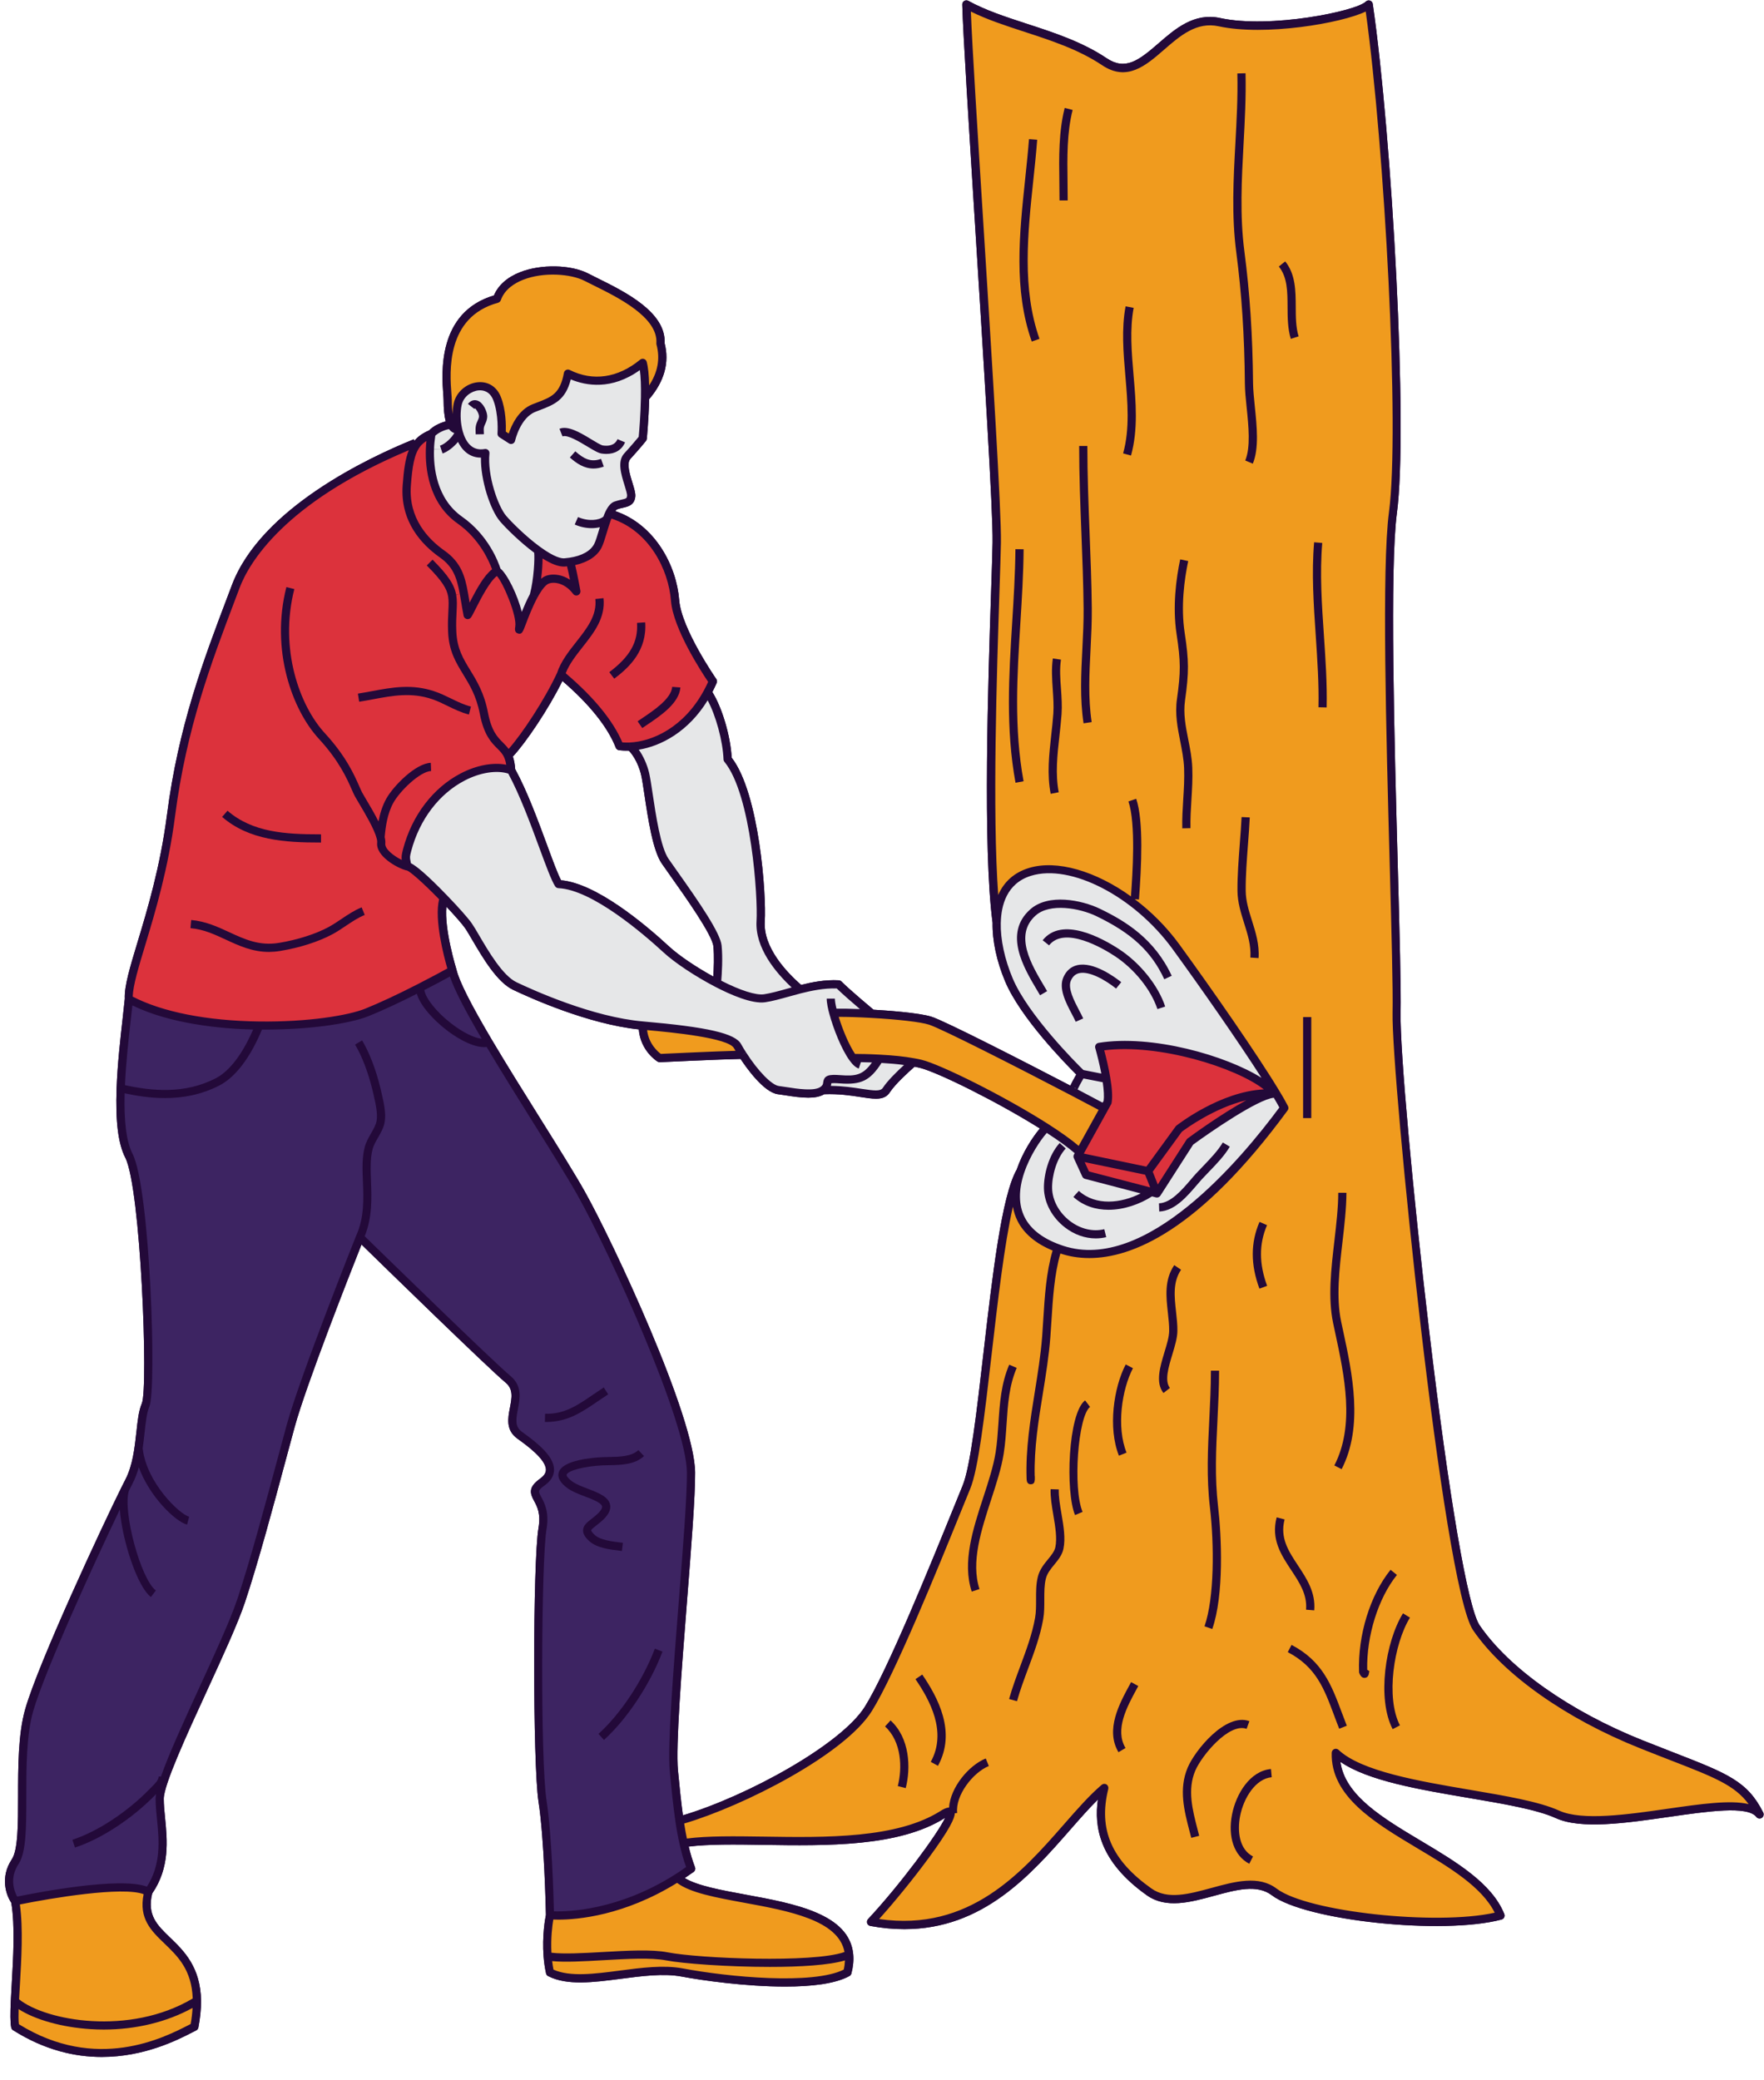 <?xml version="1.0" encoding="UTF-8" standalone="no"?><svg xmlns="http://www.w3.org/2000/svg" xmlns:xlink="http://www.w3.org/1999/xlink" fill="#000000" height="505.7" preserveAspectRatio="xMidYMid meet" version="1" viewBox="-1.2 -0.1 429.0 505.7" width="429" zoomAndPan="magnify"><g id="change1_2"><path d="M427.61,440.58c-3.8-7.6-8.69-9.51-21.77-14.59c-2.27-0.88-4.78-1.86-7.59-2.98 c-17.65-7.05-32.45-17.49-39.6-27.94c-2.86-4.18-7.45-30.92-12.27-71.51c-4.02-33.81-7.14-68.52-6.96-77.37 c0.12-5.95-0.25-19.66-0.68-35.53c-0.84-30.71-1.98-72.76-0.22-86.01c2.74-20.56-1.16-91.34-5.87-123.8 c-0.05-0.37-0.31-0.68-0.67-0.8c-0.36-0.12-0.75-0.02-1.02,0.24c-2.34,2.34-23.32,6.63-35.4,4c-6.35-1.38-10.96,2.62-15.01,6.14 c-4.87,4.23-8.08,6.67-12.64,3.61c-5.95-3.98-12.8-6.21-19.43-8.37c-5.14-1.68-10-3.26-14.18-5.56c-0.31-0.17-0.69-0.16-1,0.02 c-0.3,0.19-0.49,0.52-0.48,0.88c0.18,6.88,1.62,29.78,3.14,54.02c2.04,32.43,4.36,69.18,4.23,76.77c-0.04,2.52-0.18,6.56-0.35,11.68 c-0.72,21.84-2.06,62.47,0.35,80.77c-0.08,4.33,1,9.39,3.06,14.27c3.72,8.83,14.66,20,17.3,22.62c-0.72,1.25-1.17,2.1-1.44,2.71 c-10.83-5.64-30.45-15.7-33.76-16.75c-3.08-0.98-10.96-1.52-14.11-1.71c-0.13-0.11-5.63-4.69-7.8-6.86 c-0.17-0.17-0.4-0.28-0.65-0.29c-3.34-0.18-6.59,0.47-9.16,1.12c-3.65-3.2-9.24-9.17-8.84-15.44c0.41-6.42-1.33-31.15-8.05-39.81 c-0.28-5.26-2.33-12.17-4.7-15.96c0.37-0.71,0.72-1.45,1.05-2.21c0.14-0.32,0.1-0.68-0.1-0.96c-0.08-0.12-8.48-12.23-9.01-19.19 c-0.64-8.24-5.78-18.29-15.55-21.63c0.24-0.32,0.4-0.41,0.46-0.43c0.52-0.19,1-0.3,1.47-0.4c1.22-0.28,2.73-0.62,2.94-2.69 c0.08-0.84-0.26-1.95-0.7-3.36c-0.62-2-1.47-4.75-0.5-5.8c2.06-2.25,3.77-4.33,3.78-4.36c0.12-0.15,0.2-0.34,0.22-0.53 c0-0.05,0.47-4.81,0.57-9.64c3.7-4.32,4.97-8.9,3.76-13.62c0.38-7.54-9.66-12.5-16.32-15.8c-0.81-0.4-1.56-0.77-2.23-1.12 c-4.26-2.2-11.58-2.34-16.66-0.31c-3.1,1.23-5.26,3.17-6.3,5.63c-13.82,4.11-12.69,19.07-12.32,24.02c0.04,0.59,0.08,1.06,0.08,1.36 c0,2.2,0.18,3.95,0.52,5.25c-1.48,0.35-3.1,1.21-4.04,2.18c-1.57,0.68-2.71,1.49-3.57,2.52l-0.15-0.36 c-10.95,4.43-37.17,16.74-44.24,35.45l-1.06,2.8c-5.88,15.5-11.95,31.53-14.73,53.06c-1.64,12.7-4.83,23.25-7.16,30.95 c-1.87,6.2-3.23,10.7-3.1,13.75c-0.14,1.43-0.33,3.05-0.52,4.79c-0.56,4.97-1.26,11.17-1.47,16.96c-0.3,8.01,0.38,13.53,2.1,16.88 c3.79,7.38,5.64,56.01,4.04,59.75c-0.76,1.77-1.03,4.2-1.33,7.01c-0.42,3.8-0.89,8.12-2.72,11.61c-0.24,0.46-0.56,1.08-0.94,1.86 c-4.52,9.09-20.14,42.55-23.37,53.85c-1.74,6.08-1.74,14.13-1.74,21.23c0,6.69,0,13.01-1.53,15.31c-2.88,4.33-1.41,8.67-0.12,10.56 c0.93,5.53,0.47,13.54,0.09,20c-0.08,1.37-0.16,2.67-0.21,3.87c-0.13,2.95-0.16,5.17,0.1,6.45c0.05,0.27,0.21,0.5,0.44,0.65 c7.7,4.87,15.08,6.51,21.58,6.51c10.39,0,18.54-4.18,22.15-6.04l0.82-0.42c0.28-0.14,0.47-0.4,0.53-0.7 c0.43-2.28,0.65-4.46,0.64-6.49c-0.1-8.22-4.2-12.17-7.5-15.35c-3.17-3.05-5.67-5.46-4.38-10.73c4.33-6.29,3.67-12.98,3.14-18.35 c-0.17-1.68-0.32-3.26-0.32-4.69c0-3.4,5.58-15.56,10.51-26.28c3.9-8.49,7.58-16.51,9.26-21.56c3.17-9.51,6.91-23.41,9.91-34.58 c0.77-2.85,1.49-5.54,2.15-7.95c2.83-10.34,13.68-37.88,16.26-44.38c5.61,5.48,30.75,29.99,35.03,33.56 c1.93,1.61,1.53,3.69,1.07,6.09c-0.5,2.57-1.06,5.49,1.82,7.55c2.07,1.49,6.93,4.96,6.93,7.56c0,0.77-0.46,1.47-1.4,2.15 c-2.96,2.11-2.48,3.58-1.48,5.42c0.74,1.37,1.67,3.08,1.08,6.55c-1.41,8.27-1.41,57.43,0,66.59c1.4,9.09,1.77,26.05,1.8,27.52 c-0.16,0.76-0.97,5.07-0.56,10.17c0.11,1.41,0.31,2.77,0.59,4.04c0.06,0.29,0.25,0.54,0.52,0.67c4.61,2.35,10.98,1.52,17.73,0.64 c5.08-0.66,10.33-1.35,14.64-0.55c5.08,0.96,15.72,2.45,25.27,2.45c6.33,0,12.18-0.66,15.62-2.56c0.24-0.13,0.41-0.36,0.48-0.62 c0.43-1.65,0.58-3.23,0.44-4.68c-0.92-9.85-14.33-12.32-26.17-14.49c-6.02-1.11-11.74-2.16-14.81-4.03 c0.73-0.49,1.45-0.98,2.15-1.48c0.37-0.26,0.51-0.74,0.35-1.16c-0.59-1.55-1.08-3.18-1.53-5.01c4.85-0.61,11.29-0.53,18.11-0.42 c15.51,0.24,33.08,0.5,44.23-6.56c0.01-0.01,0.02-0.01,0.03-0.02c-1.86,3.98-11.01,16.34-18.75,24.63 c-0.25,0.27-0.33,0.65-0.22,0.99c0.11,0.35,0.41,0.6,0.77,0.67c2.91,0.54,5.67,0.78,8.29,0.78c19.15,0,30.78-13.27,40.34-24.18 c2.33-2.66,4.56-5.2,6.72-7.33c-0.94,6.49,0.25,15.03,11.91,23.28c4.67,3.31,10.59,1.69,16.32,0.13c5.38-1.47,10.47-2.86,14.05-0.15 c8.16,6.19,41.59,9.73,55.89,5.91c0.28-0.07,0.51-0.26,0.63-0.52c0.13-0.25,0.14-0.55,0.03-0.82c-2.99-7.47-11.7-12.67-20.12-17.7 c-9.55-5.7-18.6-11.1-19.74-19.31c6.65,4.62,19.15,6.74,31.28,8.8c8.5,1.44,16.53,2.81,21.13,4.9c6.12,2.78,17.01,1.21,27.53-0.31 c9.38-1.35,19.07-2.75,21.23,0.02c0.31,0.4,0.88,0.5,1.32,0.23C427.68,441.59,427.83,441.04,427.61,440.58z M151.92,181.4l0,0.16 L151.92,181.4C151.91,181.4,151.92,181.4,151.92,181.4z M154.72,188.28c0.25,1.06,0.52,2.86,0.83,4.95 c0.85,5.66,2.01,13.4,4.17,16.57c0.52,0.76,1.27,1.82,2.15,3.06c3.55,5,10.15,14.3,10.43,17.11c0.24,2.41,0.1,5.53-0.02,7.35 c-4.2-2.3-8.37-5.12-10.68-7.25c-6.25-5.77-17.87-15.41-26.34-16.16c-0.82-1.52-2.02-4.8-3.4-8.54c-2.17-5.88-4.86-13.18-7.77-18.5 c-0.07-1.19-0.26-2.17-0.56-3.04c3.11-3.31,8.72-11.59,12.05-18.37c6.55,5.63,11.03,11.22,12.97,16.2c0.13,0.34,0.44,0.58,0.8,0.63 c0.74,0.09,1.53,0.12,2.35,0.11C152.25,182.83,153.97,185.08,154.72,188.28z M151.92,182.4C151.92,182.4,151.92,182.4,151.92,182.4 L151.92,182.4C151.92,182.4,151.92,182.4,151.92,182.4z M179.42,256.34L179.42,256.34L179.42,256.34L179.42,256.34z M165.86,389.42 c1.04-13.25,2.03-25.76,1.99-31.5c-0.1-13.62-19.98-56.12-26.84-68.35c-2.44-4.34-6.5-10.83-10.8-17.7 c-3.99-6.37-8.11-12.96-11.7-19.01c-5.19-8.76-8.04-14.4-8.7-17.24l-0.01,0c-0.01-0.02,0-0.05-0.01-0.07 c-0.03-0.1-2.98-9.65-2.43-15.22c2.13,2.26,3.89,4.27,4.55,5.23c0.46,0.66,1.05,1.68,1.75,2.87c2.54,4.32,6.01,10.24,9.89,12.1 c4.11,1.96,18.23,8.34,30.6,9.64c0.42,5.23,4.38,7.71,4.56,7.82c0.16,0.1,0.34,0.15,0.52,0.15c0.02,0,0.03,0,0.05,0 c0.15-0.01,14.82-0.7,19.62-0.79c1.38,2.09,5.65,8.15,9.09,8.58c0.53,0.07,1.14,0.16,1.8,0.26c1.77,0.28,3.77,0.58,5.59,0.58 c1.5,0,2.85-0.23,3.87-0.84c3.56-0.13,6.48,0.31,8.84,0.68c1.42,0.22,2.67,0.41,3.74,0.41c1.48,0,2.61-0.37,3.37-1.54 c1.31-2.03,4.73-5.11,6.02-6.24c0.47,0.09,0.92,0.18,1.34,0.29c4.23,1.05,18.51,8.08,29.14,14.73c-1.74,2.06-4.21,5.79-5.64,10 c-3.67,6.36-5.92,25.88-8.1,44.76c-1.63,14.14-3.17,27.5-5.05,32.06c-0.59,1.43-1.33,3.26-2.19,5.38 c-5.64,13.87-16.13,39.69-21.6,48.4c-5.76,9.19-28.54,21.71-44.23,26.4c-0.45-3.32-0.83-7.05-1.2-10.92 C163.11,424.37,164.57,405.8,165.86,389.42z M241.14,224.21l0.04,0v0v0l-0.07,0L241.14,224.21z" fill="#230939"/></g><g id="change2_1"><path d="M309,265.56l-0.34,0.21c-4.88-6.09-27.56-13.78-42.56-11.34c0.52,1.86,1.26,4.78,1.72,7.57l-0.48,0.08 l-5.56-1.1c0,0-13.51-13.06-17.63-22.84c-1.83-4.35-3.08-9.39-2.98-13.93v-0.01c0.12-5.68,2.32-10.56,8.05-12.33 c10.31-3.19,26.25,5.44,35.53,18.19C292.7,240.99,303.77,256.87,309,265.56z" fill="#e6e7e8"/></g><g id="change3_1"><path d="M308.66,265.77c-11.15-0.81-23.16,8.59-23.16,8.59l-7.49,10.28l-17.16-3.58l0.56-1.01l5.94-10.71l0.82-1.46 c0.25-1.45,0.05-3.63-0.34-5.88c-0.46-2.79-1.21-5.71-1.72-7.57C281.1,251.99,303.78,259.68,308.66,265.77z" fill="#dc323c"/></g><g id="change3_2"><path d="M285.5,274.35c0,0,12.01-9.39,23.16-8.59c-4.88,0.28-20.44,11.72-20.44,11.72l-8.06,12.56l-2.15-5.42 L285.5,274.35z" fill="#dc323c"/></g><g id="change3_3"><path d="M278.8 289.69L262.91 285.55 260.85 281.06 278.01 284.63 280.16 290.05z" fill="#dc323c"/></g><g id="change2_2"><path d="M267.82,262c0.39,2.25,0.59,4.42,0.34,5.88l-0.82,1.46c-1.48-0.81-4.22-2.25-7.65-4.04l0.03-0.06 c-0.35-0.19,2.06-4.25,2.06-4.25l5.56,1.1L267.82,262z" fill="#e6e7e8"/></g><g id="change4_1"><path d="M253.21,274.05c-10.54-6.72-25.89-14.36-30.43-15.49c-0.59-0.15-1.22-0.28-1.87-0.39 c-2.58-0.48-5.61-0.73-8.25-0.87c-3.59-0.19-6.44-0.17-6.44-0.17c-1.83-2.52-3.79-7.38-4.75-10.98c1.81-0.08,5.32,0,9.12,0.21 c5.66,0.31,11.97,0.91,14.44,1.69c3.2,1.02,22.9,11.1,34.66,17.24c3.43,1.79,6.17,3.24,7.65,4.04l-5.94,10.71h-0.01 C259.53,278.31,256.62,276.23,253.21,274.05z" fill="#f09b1e"/></g><g id="change2_3"><path d="M246.95,284.67c1.63-4.86,4.7-9.06,6.27-10.63c3.41,2.18,6.32,4.26,8.19,6.01h0.01l-0.56,1.01l2.06,4.49 l15.89,4.14l1.36,0.36l8.06-12.56c0,0,15.56-11.44,20.44-11.72l0.34-0.21c0.88,1.44,1.58,2.69,2.09,3.69 c-10.31,14.06-33.37,41.25-54,34.49C245.19,299.84,244.62,291.6,246.95,284.67z" fill="#e6e7e8"/></g><g id="change4_2"><path d="M210.6,467.16c9.45-10.12,24.73-30.75,17.46-26.14c-16.31,10.33-47.89,4.6-63.03,6.98 c-0.39-1.7-0.71-3.51-1-5.47c14.9-4.18,39.54-17,45.91-27.15c6.36-10.14,19.47-43.25,23.87-53.93c4.39-10.68,6.73-65.93,13.14-76.79 c-2.32,6.92-1.75,15.17,10.15,19.06c20.63,6.75,43.69-20.43,54-34.49c-0.51-1-1.22-2.24-2.09-3.69c-5.23-8.69-16.3-24.57-24.24-35.5 c-9.28-12.75-25.22-21.38-35.53-18.19c-5.73,1.77-7.93,6.65-8.05,12.33c-2.97-22.44-0.24-79.02,0-92.37 c0.23-13.35-6.96-114.81-7.37-130.83c9.74,5.34,23.15,6.94,33.54,13.89c10.38,6.94,15.72-12.28,28-9.61s33.65-1.6,36.32-4.27 c4.8,33.11,8.55,103.39,5.87,123.52c-2.67,20.13,1.26,104.11,0.9,121.66s12.46,139.31,19.4,149.46 c6.94,10.14,21.36,20.83,40.05,28.3c18.69,7.48,24.56,8.55,28.84,17.09c-5.02-6.41-37.38,5.34-49.14,0 c-11.74-5.34-44.31-5.88-53.93-14.95c-0.54,18.15,33.64,23.56,40.04,39.54c-13.88,3.71-47.06,0.31-55.03-5.74 c-7.98-6.05-21.86,6.05-30.4,0c-8.55-6.05-13.83-13.52-10.92-25.27C254.76,445.3,241.37,472.82,210.6,467.16z" fill="#f09b1e"/></g><g id="change4_3"><path d="M205.27,475.12c0.13,1.29,0.01,2.74-0.41,4.33c-7.96,4.4-30.17,1.89-40.22,0c-10.06-1.88-24.3,3.98-32.1,0 c-0.29-1.31-0.47-2.63-0.57-3.9c6.49,1.12,21.89-1.39,29.03,0C168.13,476.94,198.22,478.42,205.27,475.12z" fill="#f09b1e"/></g><g id="change2_4"><path d="M203.1,262.3c4.87,0.38,6.76-0.46,9.56-5c2.64,0.14,5.67,0.39,8.25,0.87c-0.29,0.25-4.92,4.21-6.56,6.76 c-1.68,2.62-6.74-0.38-15.37,0C201.23,263.24,198.22,261.93,203.1,262.3z" fill="#e6e7e8"/></g><g id="change4_4"><path d="M205.27,475.12c-7.05,3.3-37.14,1.82-44.27,0.43c-7.13-1.39-22.53,1.12-29.03,0c-0.43-5.42,0.57-10,0.57-10 s14.34,1.49,31.01-9.08C171.02,463.23,203.9,460.45,205.27,475.12z" fill="#f09b1e"/></g><g id="change2_5"><path d="M193.36,240.46c-3.17,0.82-6.12,1.79-8.64,2.16c-2.54,0.36-7.04-1.33-11.57-3.7c0,0,0.52-5.31,0.14-9.05 c-0.38-3.76-9.94-16.5-12.75-20.63c-2.81-4.12-3.93-17.25-4.85-21.19c-0.92-3.92-3.22-6.65-3.77-6.65 c6.49-0.25,14.21-4.43,18.95-13.19c2.46,3.59,4.66,11.03,4.87,16.28c6.77,8.26,8.42,33.38,8.04,39.37 C183.41,229.87,188.11,235.96,193.36,240.46z" fill="#e6e7e8"/></g><g id="change4_5"><path d="M178.16,254.24c0.36,0.65,0.78,1.35,1.26,2.09c-4.19,0.04-20.19,0.8-20.19,0.8s-4.12-2.52-4.12-7.88 C167.29,250.31,176.76,251.68,178.16,254.24z" fill="#f09b1e"/></g><g id="change2_6"><path d="M206.22,257.13c0,0,2.86-0.02,6.44,0.17c-2.8,4.54-4.69,5.38-9.56,5c-4.88-0.37-1.87,0.94-4.12,2.63 c-2.25,1.68-7.88,0.37-10.88,0c-2.51-0.32-6.26-4.81-8.68-8.6h-0.01c-0.48-0.74-0.9-1.44-1.26-2.09 c-1.39-2.56-10.87-3.93-23.06-4.99c-12.19-1.05-26.44-7.39-31.13-9.63c-4.68-2.25-9.18-11.63-11.25-14.63 c-0.85-1.23-3.22-3.88-5.84-6.59c-3.79-3.93-8.12-7.96-9.03-7.86c-0.31-2-0.56-1.88,0-3.97c4.22-15.97,18.3-21.96,25.25-19.4 c5.03,9.1,9.49,24.52,11.55,27.71c8.63,0.37,21.38,11.43,26.26,15.94c2.52,2.32,7.39,5.6,12.23,8.12c4.53,2.36,9.03,4.05,11.57,3.7 c2.52-0.37,5.47-1.34,8.64-2.16c2.99-0.78,6.18-1.39,9.36-1.22c2.25,2.25,7.88,6.93,7.88,6.93l-0.01,0.19 c-3.8-0.21-7.31-0.29-9.12-0.21C202.43,249.75,204.38,254.61,206.22,257.13z" fill="#e6e7e8"/></g><g id="change3_4"><path d="M135.23,163.87c-3.38,7.31-9.8,16.73-12.86,19.73c-1.4-3.08-4.41-2.9-5.85-10.35 c-1.83-9.51-7.32-11.35-7.69-19.76c-0.19-4.27,0.38-6.57-0.02-8.81l2.81-0.51c0.29,1.58,0.54,3.33,0.92,5.25 c0.75-0.94,4.12-9.18,7.12-10.69c1.69,0.38,6.01,10.5,5.44,13.69c-0.41,2.31,1.24-3.5,3.53-7.73v-0.01c0.87-1.6,1.82-2.97,2.8-3.61 c1.41-0.92,4.98-0.83,7.55,2.59c0,0-0.99-5.46-1.53-7.17c3.43-0.52,5.78-1.93,6.78-3.94c0.66-1.31,1.31-4.14,2.15-6.43 c0.18-0.5,0.37-0.97,0.57-1.38h0.01c10.78,2.95,15.46,13.84,16.03,21.14c0.56,7.31,9.18,19.68,9.18,19.68 c-0.4,0.93-0.83,1.81-1.28,2.66c-4.74,8.76-12.46,12.94-18.95,13.19c-0.01,0-0.01,0-0.01,0c-0.84,0.03-1.65,0-2.44-0.1 C146.47,173.62,138.59,166.68,135.23,163.87z" fill="#dc323c"/></g><g id="change2_7"><path d="M146.37,126.12c-0.84,2.29-1.49,5.12-2.15,6.43c-1.01,2.01-3.36,3.43-6.78,3.94 c-0.41,0.06-0.84,0.11-1.27,0.15c-1.67,0.14-4.09-1.16-6.53-2.93c-3.56-2.58-7.13-6.17-8.47-7.73c-2.25-2.62-4.88-10.5-4.31-15.94 c-3.56,0.65-5.57-1.86-6.45-4.98c-0.09-0.3-0.16-0.6-0.22-0.9c-0.44-2.06-0.43-4.26-0.08-5.94c0.94-4.49,7.56-6.51,9.56-1.49 c1.5,3.75,1.13,8.63,1.13,8.63l2.32,1.49c0,0,1.3-6.05,5.52-7.73c4.22-1.68,7.16-2.2,8.29-8.4c5.25,2.63,11.81,2.63,18.19-2.62 c0.52,1.92,0.63,5.18,0.57,8.44c-0.08,4.98-0.57,9.94-0.57,9.94s-1.68,2.06-3.75,4.31c-2.07,2.24,1.12,7.87,0.94,9.74 c-0.19,1.88-1.69,1.5-3.76,2.25c-0.61,0.22-1.13,0.96-1.59,1.93C146.74,125.16,146.55,125.62,146.37,126.12z" fill="#e6e7e8"/></g><g id="change3_5"><path d="M137.44,136.5c0.55,1.71,1.53,7.17,1.53,7.17c-2.57-3.42-6.14-3.51-7.55-2.59c-0.98,0.64-1.93,2-2.8,3.61 c1.11-4.07,1.32-9.95,1.01-10.97c2.44,1.77,4.86,3.07,6.53,2.93C136.6,136.61,137.03,136.56,137.44,136.5z" fill="#dc323c"/></g><g id="change2_8"><path d="M125.1,152.43c0.57-3.19-3.75-13.31-5.44-13.69c0,0-2.06-7.5-8.99-12.37c-5.75-4.03-7.51-11.03-7.3-17.24 l2.77,0.07c1.76-0.58,3.93-2.84,4.26-4.12c0.89,3.12,2.9,5.63,6.45,4.98c-0.57,5.44,2.06,13.32,4.31,15.94 c1.33,1.56,4.91,5.15,8.47,7.73c0.32,1.02,0.1,6.89-1.01,10.97v0.01C126.33,148.93,124.69,154.74,125.1,152.43z" fill="#e6e7e8"/></g><g id="change3_6"><path d="M110.67,126.37c6.93,4.87,8.99,12.37,8.99,12.37c-3,1.5-6.37,9.75-7.12,10.69 c-0.38-1.92-0.63-3.67-0.92-5.25c-0.72-3.98-1.65-7.01-5.27-9.56c-5.06-3.56-9.19-8.99-8.63-16.68c0.37-5.05,0.9-8.07,2.49-10.09 c0.83-1.06,1.96-1.82,3.51-2.47c-0.19,1.2-0.32,2.46-0.36,3.76C103.15,115.34,104.92,122.34,110.67,126.37z" fill="#dc323c"/></g><g id="change5_1"><path d="M117.65,253.37c-4.98,1.45-16.84-8.44-16.69-13.32v-0.01c4.52-2.31,7.88-4.19,7.88-4.19 C109.61,239.18,113.14,245.76,117.65,253.37z" fill="#3d2462"/></g><g id="change4_6"><path d="M119.66,96.75c-2-5.02-8.63-3-9.56,1.49c-0.35,1.67-0.36,3.87,0.08,5.94l-0.33,0.07 c-0.57,0-1-0.41-1.31-1.07c-0.7-1.42-0.87-4-0.87-6.07c0-3-3.19-20.43,11.99-24.56c2.63-7.49,15.94-8.25,21.75-5.25 c5.81,3.01,18.56,8.26,18,16.13c1.5,5.63-1,10.03-3.73,13.13h-0.02c0.06-3.26-0.05-6.51-0.57-8.44c-6.37,5.25-12.94,5.25-18.19,2.62 c-1.13,6.2-4.06,6.71-8.29,8.4c-4.21,1.68-5.52,7.73-5.52,7.73l-2.32-1.49C120.79,105.37,121.16,100.49,119.66,96.75z" fill="#f09b1e"/></g><g id="change2_9"><path d="M109.85,104.25l0.33-0.07c0.06,0.3,0.13,0.6,0.22,0.9c-0.33,1.28-2.5,3.55-4.26,4.12l-2.77-0.07 c0.04-1.29,0.17-2.56,0.36-3.76c1.01-1.17,3.34-2.2,4.81-2.19C108.85,103.84,109.28,104.25,109.85,104.25z" fill="#e6e7e8"/></g><g id="change3_7"><path d="M100.22,107.84c-1.59,2.02-2.12,5.04-2.49,10.09c-0.57,7.69,3.57,13.13,8.63,16.68 c3.62,2.55,4.55,5.58,5.27,9.56l-2.81,0.51c0.4,2.23-0.17,4.53,0.02,8.81c0.37,8.42,5.86,10.25,7.69,19.76 c1.43,7.45,4.44,7.27,5.85,10.35c0.39,0.86,0.66,1.96,0.74,3.56c-6.95-2.56-21.03,3.44-25.25,19.4c-0.56,2.09-0.31,1.97,0,3.97 c0.92-0.1,5.24,3.92,9.03,7.86l-0.25,0.24c-1.46,5.5,2.19,17.21,2.19,17.21s-3.36,1.88-7.88,4.19c-3.92,2.01-8.73,4.34-12.98,6.05 c-4.59,1.83-14.87,3.31-26.12,3.16c-11.19-0.14-23.32-1.88-31.71-6.44c-0.37-6.59,7.32-21.96,10.25-44.65 c2.93-22.7,9.51-39.16,15.74-55.64c6.22-16.46,28.31-28.67,43.68-34.88L100.22,107.84z" fill="#dc323c"/></g><g id="change5_2"><path d="M61.86,249.24c-0.15,0.14-3.68,10.33-10.08,13.67c-7.52,3.91-15.44,3.48-23.63,1.6 c0.29-7.76,1.43-16.13,1.99-21.71C38.54,247.36,50.67,249.1,61.86,249.24z" fill="#3d2462"/></g><g id="change4_7"><path d="M2.41,486.44c6.49,5.67,28.12,9.85,44.26-0.08h0.01c0.01,1.85-0.17,3.93-0.62,6.3 c-5.03,2.52-23.05,12.99-43.58,0C2.25,491.46,2.29,489.22,2.41,486.44z" fill="#f09b1e"/></g><g id="change4_8"><path d="M46.69,486.36L46.69,486.36c-16.16,9.93-37.78,5.75-44.27,0.08c0.34-6.96,1.28-17.46,0.08-24.28 c0,0,26.8-5.67,32.37-2.27C31.81,471.82,46.51,470.86,46.69,486.36z" fill="#f09b1e"/></g><g id="change5_3"><path d="M29.2,362.03c0.38-0.77,0.69-1.38,0.93-1.83c3.28-6.24,2.39-14.73,4.09-18.7c1.69-3.96,0-52.67-4.07-60.6 c-1.87-3.65-2.24-9.8-1.99-16.39c8.19,1.87,16.11,2.31,23.63-1.6c6.4-3.34,9.93-13.53,10.08-13.67c11.25,0.15,21.52-1.32,26.12-3.16 c4.25-1.7,9.05-4.03,12.98-6.05v0.01c-0.15,4.88,11.71,14.77,16.69,13.32c7.57,12.77,17.87,28.47,22.49,36.68 c7.36,13.13,26.61,54.84,26.71,67.87s-5.19,61.75-4.17,72.5c0.45,4.7,0.85,8.65,1.35,12.11c0.29,1.96,0.61,3.77,1,5.47 c0.49,2.2,1.07,4.23,1.82,6.22c-1.12,0.81-2.21,1.54-3.31,2.24c-16.66,10.58-31.01,9.08-31.01,9.08s-0.33-18.13-1.81-27.76 c-1.48-9.62-1.35-58.34,0-66.27c1.34-7.93-4.75-7.93,0-11.33c4.75-3.4-0.79-7.93-5.53-11.33c-4.75-3.41,1.91-9.63-2.83-13.6 c-4.75-3.96-36.05-34.55-36.05-34.55s-13.59,33.99-16.84,45.88c-3.25,11.89-8.08,30.59-12.04,42.48 c-3.96,11.89-19.82,41.91-19.82,48.15c0,6.23,2.83,14.72-2.75,22.65c-5.57-3.4-32.37,2.27-32.37,2.27s-3.4-4.53,0-9.63 s0-24.92,3.4-36.81C9.05,404.68,24.38,371.72,29.2,362.03z" fill="#3d2462"/></g><g fill="#230939" id="change1_1"><path d="M145.44,108.21c-0.47-0.06-1.77-0.85-2.82-1.49c-2.65-1.6-5.66-3.42-7.76-2.57l0.74,1.85 c1.18-0.47,4.07,1.27,5.99,2.43c1.68,1.01,2.75,1.64,3.58,1.75c0.38,0.05,0.74,0.08,1.09,0.08c2.15,0,3.78-0.99,4.55-2.81 l-1.83-0.78C148.3,108.26,146.68,108.39,145.44,108.21z"/><path d="M138.71,109.63l-1.32,1.5c1.62,1.43,3.43,2.68,5.74,2.68c0.78,0,1.61-0.14,2.51-0.47l-0.67-1.87 C142.49,112.35,140.8,111.46,138.71,109.63z"/><path d="M427.61,440.58c-3.8-7.6-8.69-9.51-21.77-14.59c-2.27-0.88-4.78-1.86-7.59-2.98 c-17.65-7.05-32.45-17.49-39.6-27.94c-2.86-4.18-7.45-30.92-12.27-71.51c-4.02-33.81-7.14-68.52-6.96-77.37 c0.12-5.95-0.25-19.66-0.68-35.53c-0.84-30.71-1.98-72.76-0.22-86.01c2.74-20.56-1.16-91.34-5.87-123.8 c-0.05-0.37-0.31-0.68-0.67-0.8c-0.36-0.12-0.75-0.02-1.02,0.24c-2.34,2.34-23.32,6.63-35.4,4c-6.35-1.38-10.96,2.62-15.01,6.14 c-4.87,4.23-8.08,6.67-12.64,3.61c-5.95-3.98-12.8-6.21-19.43-8.37c-5.14-1.68-10-3.26-14.18-5.56c-0.31-0.17-0.69-0.16-1,0.02 c-0.3,0.19-0.49,0.52-0.48,0.88c0.18,6.88,1.62,29.78,3.14,54.02c2.04,32.43,4.36,69.18,4.23,76.77 c-0.04,2.52-0.18,6.56-0.35,11.68c-0.72,21.84-2.06,62.47,0.35,80.77c-0.08,4.33,1,9.39,3.06,14.27c3.72,8.83,14.66,20,17.3,22.62 c-0.72,1.25-1.17,2.1-1.44,2.71c-10.83-5.64-30.45-15.7-33.76-16.75c-3.08-0.98-10.96-1.52-14.11-1.71 c-0.13-0.11-5.63-4.69-7.8-6.86c-0.17-0.17-0.4-0.28-0.65-0.29c-3.34-0.18-6.59,0.47-9.16,1.12c-3.65-3.2-9.24-9.17-8.84-15.44 c0.41-6.42-1.33-31.15-8.05-39.81c-0.28-5.26-2.33-12.17-4.7-15.96c0.37-0.71,0.72-1.45,1.05-2.21c0.14-0.32,0.1-0.68-0.1-0.96 c-0.08-0.12-8.48-12.23-9.01-19.19c-0.64-8.24-5.78-18.29-15.55-21.63c0.24-0.32,0.4-0.41,0.46-0.43c0.52-0.19,1-0.3,1.47-0.4 c1.22-0.28,2.73-0.62,2.94-2.69c0.08-0.84-0.26-1.95-0.7-3.36c-0.62-2-1.47-4.75-0.5-5.8c2.06-2.25,3.77-4.33,3.78-4.36 c0.12-0.15,0.2-0.34,0.22-0.53c0-0.05,0.47-4.81,0.57-9.64c3.7-4.32,4.97-8.9,3.76-13.62c0.38-7.54-9.66-12.5-16.32-15.8 c-0.81-0.4-1.56-0.77-2.23-1.12c-4.26-2.2-11.58-2.34-16.66-0.31c-3.1,1.23-5.26,3.17-6.3,5.63 c-13.82,4.11-12.69,19.07-12.32,24.02c0.04,0.59,0.08,1.06,0.08,1.36c0,2.2,0.18,3.95,0.52,5.25c-1.48,0.35-3.1,1.21-4.04,2.18 c-1.57,0.68-2.71,1.49-3.57,2.52l-0.15-0.36c-10.95,4.43-37.17,16.74-44.24,35.45l-1.06,2.8c-5.88,15.5-11.95,31.53-14.73,53.06 c-1.64,12.7-4.83,23.25-7.16,30.95c-1.87,6.2-3.23,10.7-3.1,13.75c-0.14,1.43-0.33,3.05-0.52,4.79 c-0.56,4.97-1.26,11.17-1.47,16.96c-0.3,8.01,0.38,13.53,2.1,16.88c3.79,7.38,5.64,56.01,4.04,59.75c-0.76,1.77-1.03,4.2-1.33,7.01 c-0.42,3.8-0.89,8.12-2.72,11.61c-0.24,0.46-0.56,1.08-0.94,1.86c-4.52,9.09-20.14,42.55-23.37,53.85 c-1.74,6.08-1.74,14.13-1.74,21.23c0,6.69,0,13.01-1.53,15.31c-2.88,4.33-1.41,8.67-0.12,10.56c0.93,5.53,0.47,13.54,0.09,20 c-0.08,1.37-0.16,2.67-0.21,3.87c-0.13,2.95-0.16,5.17,0.1,6.45c0.05,0.27,0.21,0.5,0.44,0.65c7.7,4.87,15.08,6.51,21.58,6.51 c10.39,0,18.54-4.18,22.15-6.04l0.82-0.42c0.28-0.14,0.47-0.4,0.53-0.7c0.43-2.28,0.65-4.46,0.64-6.49 c-0.1-8.22-4.2-12.17-7.5-15.35c-3.17-3.05-5.67-5.46-4.38-10.73c4.33-6.29,3.67-12.98,3.14-18.35c-0.17-1.68-0.32-3.26-0.32-4.69 c0-3.4,5.58-15.56,10.51-26.28c3.9-8.49,7.58-16.51,9.26-21.56c3.17-9.51,6.91-23.41,9.91-34.58c0.77-2.85,1.49-5.54,2.15-7.95 c2.83-10.34,13.68-37.88,16.26-44.38c5.61,5.48,30.75,29.99,35.03,33.56c1.93,1.61,1.53,3.69,1.07,6.09 c-0.5,2.57-1.06,5.49,1.82,7.55c2.07,1.49,6.93,4.96,6.93,7.56c0,0.77-0.46,1.47-1.4,2.15c-2.96,2.11-2.48,3.58-1.48,5.42 c0.74,1.37,1.67,3.08,1.08,6.55c-1.41,8.27-1.41,57.43,0,66.59c1.4,9.09,1.77,26.05,1.8,27.52c-0.16,0.76-0.97,5.07-0.56,10.17 c0.11,1.41,0.31,2.77,0.59,4.04c0.06,0.29,0.25,0.54,0.52,0.67c4.61,2.35,10.98,1.52,17.73,0.64c5.08-0.66,10.33-1.35,14.64-0.55 c5.08,0.96,15.72,2.45,25.27,2.45c6.33,0,12.18-0.66,15.62-2.56c0.24-0.13,0.41-0.36,0.48-0.62c0.43-1.65,0.58-3.23,0.44-4.68 c-0.92-9.85-14.33-12.32-26.17-14.49c-6.02-1.11-11.74-2.16-14.81-4.03c0.73-0.49,1.45-0.98,2.15-1.48 c0.37-0.26,0.51-0.74,0.35-1.16c-0.59-1.55-1.08-3.18-1.53-5.01c4.85-0.61,11.29-0.53,18.11-0.42c15.51,0.24,33.08,0.5,44.23-6.56 c0.01-0.01,0.02-0.01,0.03-0.02c-1.86,3.98-11.01,16.34-18.75,24.63c-0.25,0.27-0.33,0.65-0.22,0.99c0.11,0.35,0.41,0.6,0.77,0.67 c2.91,0.54,5.67,0.78,8.29,0.78c19.15,0,30.78-13.27,40.34-24.18c2.33-2.66,4.56-5.2,6.72-7.33c-0.94,6.49,0.25,15.03,11.91,23.28 c4.67,3.31,10.59,1.69,16.32,0.13c5.38-1.47,10.47-2.86,14.05-0.15c8.16,6.19,41.59,9.73,55.89,5.91c0.28-0.07,0.51-0.26,0.63-0.52 c0.13-0.25,0.14-0.55,0.03-0.82c-2.99-7.47-11.7-12.67-20.12-17.7c-9.55-5.7-18.6-11.1-19.74-19.31c6.65,4.62,19.15,6.74,31.28,8.8 c8.5,1.44,16.53,2.81,21.13,4.9c6.12,2.78,17.01,1.21,27.53-0.31c9.38-1.35,19.07-2.75,21.23,0.02c0.31,0.4,0.88,0.5,1.32,0.23 C427.68,441.59,427.83,441.04,427.61,440.58z M245.08,237.76c-1.96-4.65-2.99-9.46-2.9-13.53l-1.06-0.02l0.03,0l0.24,0l0.8,0.02 c0.09-4.19,1.43-9.57,7.35-11.4c9.66-2.98,25.1,5.01,34.43,17.82c6.86,9.43,15.9,22.36,21.62,31.3 c-8.56-5.41-26.65-10.61-39.63-8.5c-0.28,0.05-0.53,0.21-0.68,0.45c-0.15,0.24-0.2,0.53-0.12,0.8c0.45,1.61,1.04,3.9,1.48,6.22 l-4.35-0.86C260.57,258.4,248.8,246.59,245.08,237.76z M247.99,295.83c-1.49-2.96-1.52-6.61-0.1-10.84c0,0,0,0,0,0l0.01-0.01l0,0 c1.39-4.11,3.88-7.82,5.48-9.64c2.92,1.9,5.19,3.55,6.78,4.93l-0.17,0.3c-0.15,0.28-0.17,0.61-0.04,0.9l2.06,4.49 c0.13,0.27,0.36,0.47,0.65,0.55l13.55,3.54c-4.76,2.4-10.91,3.11-15.04-0.62l-1.33,1.48c2.45,2.21,5.47,3.12,8.56,3.12 c3.74,0,7.57-1.34,10.57-3.26l0.95,0.25c0.08,0.02,0.17,0.03,0.25,0.03c0.33,0,0.65-0.17,0.84-0.46l7.96-12.4 c4.33-3.17,15.76-11.02,19.61-11.4c0.53,0.88,0.98,1.68,1.35,2.37c-9.39,12.71-32.5,40.19-52.52,33.64 C252.71,301.26,249.54,298.91,247.99,295.83z M164.87,441.26c-0.45-3.32-0.83-7.05-1.2-10.92c-0.56-5.97,0.9-24.53,2.19-40.91 c1.04-13.25,2.03-25.76,1.99-31.5c-0.1-13.62-19.98-56.12-26.84-68.35c-2.44-4.34-6.5-10.83-10.8-17.7 c-3.99-6.37-8.11-12.96-11.7-19.01c-5.19-8.76-8.04-14.4-8.7-17.24l-0.01,0c-0.01-0.02,0-0.05-0.01-0.07 c-0.03-0.1-2.98-9.65-2.43-15.22c2.13,2.26,3.89,4.27,4.55,5.23c0.46,0.66,1.05,1.68,1.75,2.87c2.54,4.32,6.01,10.24,9.89,12.1 c4.11,1.96,18.23,8.34,30.6,9.64c0.42,5.23,4.38,7.71,4.56,7.82c0.16,0.1,0.34,0.15,0.52,0.15c0.02,0,0.03,0,0.05,0 c0.15-0.01,14.82-0.7,19.62-0.79c1.38,2.09,5.65,8.15,9.09,8.58c0.53,0.07,1.14,0.16,1.8,0.26c1.77,0.28,3.77,0.58,5.59,0.58 c1.5,0,2.85-0.23,3.87-0.84c3.56-0.13,6.48,0.31,8.84,0.68c1.42,0.22,2.67,0.41,3.74,0.41c1.48,0,2.61-0.37,3.37-1.54 c1.31-2.03,4.73-5.11,6.02-6.24c0.47,0.09,0.92,0.18,1.34,0.29c4.23,1.05,18.51,8.08,29.14,14.73c-1.74,2.06-4.21,5.79-5.64,10 c-3.67,6.36-5.92,25.88-8.1,44.76c-1.63,14.14-3.17,27.5-5.05,32.06c-0.59,1.43-1.33,3.26-2.19,5.38 c-5.64,13.87-16.13,39.69-21.6,48.4C203.33,424.05,180.56,436.57,164.87,441.26z M108.22,237.32c1.02,3.07,3.53,7.97,7.74,15.14 c-1.91-0.23-4.62-1.56-7.4-3.71c-3.57-2.76-6.2-6.05-6.57-8.13C104.71,239.23,106.96,238.01,108.22,237.32z M156.17,250.35 c6.01,0.53,19.76,1.88,21.12,4.38c0.12,0.22,0.26,0.43,0.39,0.65c-5.19,0.14-16.07,0.65-18.17,0.75 C158.77,255.58,156.58,253.71,156.17,250.35z M213.18,258.33c2.05,0.12,3.89,0.28,5.48,0.5c-1.68,1.54-4.03,3.82-5.16,5.56 c-0.57,0.89-2.15,0.69-5.13,0.24c-2.06-0.32-4.54-0.7-7.51-0.72c0.06-0.23,0.09-0.43,0.11-0.59c0-0.01,0-0.03,0-0.04 c0.23-0.04,0.78-0.08,2.04,0.02C208.21,263.7,210.41,262.66,213.18,258.33z M262.29,262.1l4.69,0.92c0.29,1.94,0.37,3.49,0.22,4.52 l-0.25,0.45c-1.32-0.71-3.3-1.75-6.09-3.22C261.14,264.16,261.71,263.11,262.29,262.1z M269.03,268.37 c0.06-0.1,0.09-0.21,0.11-0.32c0.24-1.42,0.13-3.51-0.34-6.21c-0.38-2.32-0.96-4.72-1.45-6.58c13.29-1.69,32.03,4.19,38.81,9.5 c-10.56,0.52-20.81,8.45-21.27,8.82c-0.07,0.06-0.14,0.12-0.19,0.2l-7.11,9.76l-15.21-3.17L269.03,268.37z M277.29,285.5l1.23,3.09 l-14.89-3.88l-1.04-2.27L277.29,285.5z M280.37,287.88l-1.23-3.1l7.08-9.72c0.94-0.71,7.87-5.8,15.67-7.66 c-5.99,3.25-13.15,8.47-14.26,9.29c-0.1,0.07-0.18,0.16-0.25,0.26L280.37,287.88z M260.47,264.58c-0.1-0.05-0.19-0.1-0.3-0.16 l0.03-0.06C260.31,264.43,260.4,264.5,260.47,264.58z M259.23,266.18c3.15,1.65,5.33,2.8,6.75,3.56l-4.85,8.75 c-1.77-1.5-4.24-3.27-7.39-5.29c-10.85-6.92-26.22-14.5-30.72-15.61c-0.61-0.15-1.26-0.29-1.94-0.4c-2.2-0.41-5.02-0.71-8.38-0.88 c-2.67-0.14-4.96-0.17-5.96-0.17c-1.5-2.24-3.04-5.98-3.97-9.01c1.93-0.01,4.73,0.07,7.75,0.24c6.72,0.37,12.16,1,14.2,1.65 C227.78,249.98,247.04,259.81,259.23,266.18z M202.29,240.22c1.46,1.42,3.91,3.54,5.65,5.02c-2.28-0.09-4.3-0.13-5.71-0.1 c-0.25-1.04-0.39-1.9-0.39-2.45h-1.99c0,1.09,0.35,2.63,0.65,3.72c0.96,3.59,2.96,8.63,4.9,11.3c0.78,1.09,1.52,1.74,2.25,1.98 l0.51-1.55c0.75,0.01,1.67,0.03,2.7,0.07c-2.16,3.02-3.84,3.39-7.69,3.09c-2.76-0.21-3.95-0.01-4.17,1.77 c-0.05,0.39-0.08,0.65-0.62,1.06c-1.51,1.13-5.6,0.5-8.3,0.08c-0.68-0.11-1.31-0.2-1.86-0.27c-1.74-0.22-5.09-3.65-7.96-8.15 l-0.85,0.54l0-0.01l0.84-0.54c-0.43-0.66-0.84-1.34-1.22-2.03c-1.42-2.6-8.1-4.14-23.85-5.51c-12.23-1.05-26.65-7.57-30.78-9.54 c-3.33-1.6-6.76-7.44-9.03-11.31c-0.71-1.22-1.33-2.27-1.83-2.99c-0.85-1.23-3.18-3.86-5.94-6.72c-5.37-5.57-7.74-7.35-8.87-7.91 c-0.03-0.19-0.07-0.35-0.09-0.5c-0.18-0.92-0.2-1.06,0.17-2.47c2.02-7.64,6.76-13.88,13-17.13c3.76-1.96,7.77-2.58,10.6-1.69 c2.8,5.18,5.44,12.3,7.56,18.06c1.63,4.42,2.92,7.91,3.84,9.35c0.18,0.27,0.47,0.44,0.79,0.45c8.17,0.35,20.64,11.08,25.62,15.67 c2.67,2.46,7.67,5.78,12.45,8.27c3.8,1.98,9,4.24,12.18,3.8c1.8-0.26,3.77-0.82,5.87-1.4c0.93-0.26,1.89-0.53,2.87-0.78 C196.01,240.8,199.14,240.11,202.29,240.22z M97.96,211.53c-0.03,0-0.05,0-0.08,0c0.03,0,0.05-0.01,0.08-0.01L97.96,211.53z M135.57,165.47c6.55,5.63,11.03,11.22,12.97,16.2c0.13,0.34,0.44,0.58,0.8,0.63c0.74,0.09,1.53,0.12,2.35,0.11 c0.56,0.43,2.28,2.68,3.02,5.89c0.25,1.06,0.52,2.86,0.83,4.95c0.85,5.66,2.01,13.4,4.17,16.57c0.52,0.76,1.27,1.82,2.15,3.06 c3.55,5,10.15,14.3,10.43,17.11c0.24,2.41,0.1,5.53-0.02,7.35c-4.2-2.3-8.37-5.12-10.68-7.25c-6.25-5.77-17.87-15.41-26.34-16.16 c-0.82-1.52-2.02-4.8-3.4-8.54c-2.17-5.88-4.86-13.18-7.77-18.5c-0.07-1.19-0.26-2.17-0.56-3.04 C126.64,180.53,132.24,172.25,135.57,165.47z M151.92,182.4C151.92,182.4,151.92,182.4,151.92,182.4 C151.92,182.4,151.92,182.4,151.92,182.4L151.92,182.4z M174.98,185.12c6.57,8.01,8.16,33.13,7.81,38.68 c-0.41,6.54,4.66,12.57,8.54,16.18c-0.38,0.1-0.76,0.21-1.13,0.31c-2.03,0.57-3.95,1.1-5.61,1.35c-1.96,0.27-5.73-0.93-10.38-3.3 c0.13-1.57,0.39-5.52,0.08-8.57c-0.31-3.07-5.5-10.6-10.79-18.06c-0.87-1.23-1.61-2.27-2.13-3.03c-1.9-2.79-3.07-10.58-3.84-15.74 c-0.32-2.13-0.6-3.97-0.86-5.11c-0.49-2.1-1.48-4.22-2.52-5.66c5.47-0.89,12.09-4.4,16.75-12c2,3.73,3.68,9.85,3.86,14.36 C174.76,184.75,174.84,184.95,174.98,185.12z M154.67,96.54c-0.07,4.19-0.43,8.42-0.54,9.56c-0.5,0.6-1.89,2.27-3.51,4.03 c-1.75,1.89-0.75,5.13,0.06,7.74c0.31,1,0.66,2.14,0.62,2.58c-0.06,0.58-0.11,0.65-1.39,0.94c-0.5,0.11-1.07,0.24-1.71,0.47 c-0.81,0.29-1.5,1.07-2.16,2.44c-0.17,0.35-0.34,0.77-0.5,1.21c-1.07,0.91-3.65,1.21-6.17,0.1l-0.8,1.82 c1.34,0.59,2.78,0.88,4.12,0.88c0.7,0,1.37-0.08,1.99-0.23c-0.08,0.28-0.17,0.55-0.25,0.82c-0.39,1.3-0.76,2.53-1.1,3.2 c-0.87,1.74-3.01,2.95-6.04,3.4c-0.39,0.06-0.8,0.1-1.21,0.14c-0.71,0.07-2.4-0.22-5.87-2.74c-3.64-2.64-7.16-6.24-8.3-7.57 c-1.99-2.31-4.63-9.87-4.08-15.18c0.03-0.31-0.08-0.62-0.31-0.83c-0.19-0.17-0.43-0.27-0.68-0.27c-0.06,0-0.12,0.01-0.18,0.02 c-3.23,0.59-4.67-2-5.32-4.29c-0.08-0.27-0.14-0.54-0.2-0.81c0,0,0-0.01,0-0.01c-0.39-1.83-0.42-3.9-0.08-5.53 c0.45-2.16,2.47-3.48,4.15-3.62c0.94-0.08,2.64,0.11,3.52,2.3c1.4,3.48,1.06,8.13,1.06,8.18c-0.03,0.36,0.15,0.72,0.45,0.91 l2.32,1.49c0.27,0.18,0.62,0.21,0.92,0.08c0.3-0.12,0.52-0.39,0.59-0.71c0.01-0.05,1.25-5.55,4.91-7.02 c0.4-0.16,0.79-0.31,1.16-0.45c3.43-1.32,6.2-2.38,7.47-7.45c3.73,1.55,9.95,2.66,16.8-2.26 C154.64,91.52,154.72,93.77,154.67,96.54z M137.42,140.85c-2.44-1.59-5.12-1.52-6.54-0.6c-0.16,0.1-0.32,0.23-0.48,0.36 c0.23-1.79,0.35-3.56,0.35-4.93c2.09,1.31,3.79,1.97,5.16,1.97c0.12,0,0.23,0,0.34-0.01c0.16-0.01,0.3-0.04,0.45-0.05 C136.93,138.48,137.19,139.71,137.42,140.85z M120.51,138.13c-0.5-1.56-2.89-8.08-9.28-12.57c-6.32-4.43-7.02-12.17-6.88-16.4 c0.03-1.09,0.14-2.2,0.31-3.32c0.76-0.74,2.22-1.43,3.34-1.61c0.41,0.56,0.86,0.83,1.28,0.95c-0.51,0.99-2.13,2.64-3.47,3.08 l0.62,1.89c1.26-0.41,2.74-1.58,3.76-2.82c1.22,2.48,3.14,3.83,5.54,3.83c0.01,0,0.02,0,0.04,0c-0.13,5.42,2.28,12.76,4.62,15.48 c1.46,1.71,4.96,5.15,8.32,7.64c0.15,1.36-0.06,6.41-1.04,10.07c-0.75,1.4-1.42,2.94-1.98,4.31 C124.7,144.6,122.2,139.53,120.51,138.13z M119.92,73.51c0.32-0.09,0.57-0.32,0.68-0.63c0.94-2.69,3.43-4.16,5.35-4.93 c5.08-2.02,11.74-1.45,15.01,0.23c0.67,0.35,1.43,0.72,2.26,1.13c5.85,2.89,15.65,7.74,15.21,14.04c-0.01,0.11,0,0.22,0.03,0.33 c0.92,3.43,0.32,6.7-1.79,9.93c-0.05-2.53-0.25-4.46-0.6-5.75c-0.09-0.33-0.34-0.59-0.66-0.69c-0.32-0.1-0.68-0.04-0.94,0.18 c-5.39,4.44-11.47,5.33-17.11,2.5c-0.28-0.14-0.61-0.14-0.89,0c-0.28,0.14-0.48,0.4-0.53,0.71c-0.92,5.05-3.01,5.86-6.49,7.19 c-0.38,0.15-0.78,0.3-1.19,0.46c-3.39,1.35-5.06,5.07-5.74,7.09l-0.71-0.46c0.05-1.47,0.05-5.31-1.22-8.47 c-0.97-2.44-3.04-3.75-5.54-3.54c-2.86,0.25-5.35,2.44-5.92,5.2c-0.16,0.78-0.24,1.65-0.25,2.55c-0.13-0.96-0.21-2.13-0.21-3.47 c0-0.34-0.04-0.86-0.09-1.51C108.19,90.51,107.17,76.99,119.92,73.51z M102.5,107.12c-0.06,0.66-0.11,1.32-0.13,1.97 c-0.16,4.62,0.64,13.12,7.72,18.09c5.35,3.76,7.69,9.23,8.38,11.13c-1.93,1.47-3.75,4.73-5.46,8.1c-0.02-0.14-0.05-0.29-0.07-0.43 c-0.11-0.69-0.22-1.35-0.34-1.99c-0.7-3.88-1.61-7.33-5.68-10.2c-4.06-2.86-8.79-7.91-8.2-15.8c0.34-4.64,0.82-7.69,2.28-9.55 C101.39,107.96,101.88,107.52,102.5,107.12z M34.16,229.55c2.35-7.77,5.56-18.41,7.22-31.28c2.75-21.3,8.78-37.22,14.62-52.61 l1.06-2.81c2.21-5.86,10.64-20.68,41.16-33.49c-0.85,2.07-1.22,4.78-1.49,8.5c-0.65,8.81,4.56,14.42,9.04,17.57 c3.15,2.22,4.11,4.75,4.86,8.93c0.11,0.63,0.22,1.28,0.34,1.96c0.17,1.04,0.35,2.14,0.58,3.3c0.07,0.38,0.36,0.68,0.74,0.78 c0.08,0.02,0.16,0.03,0.24,0.03c0.3,0,0.59-0.13,0.78-0.37c0.25-0.31,0.55-0.91,1.17-2.13c1.11-2.19,3.32-6.57,5.16-7.99 c1.53,1.64,4.93,9.71,4.47,12.32c-0.08,0.46-0.25,1.41,0.67,1.66c0.14,0.04,0.26,0.06,0.37,0.06c0.64,0,0.89-0.65,1.46-2.15 c0.62-1.64,1.67-4.39,2.89-6.64l-0.88-0.48l0.02,0l0.87,0.47c1.13-2.09,1.96-2.92,2.46-3.24c1.01-0.65,3.96-0.64,6.21,2.35 c0.28,0.37,0.77,0.5,1.19,0.31c0.42-0.18,0.66-0.64,0.58-1.09c-0.03-0.19-0.72-3.98-1.27-6.22c3.12-0.69,5.38-2.18,6.43-4.27 c0.41-0.83,0.79-2.07,1.23-3.52c0.31-1.02,0.62-2.07,0.97-3.02c0.06-0.18,0.13-0.33,0.19-0.5c9.1,2.95,13.89,12.31,14.48,19.99 c0.52,6.77,7.44,17.34,9.04,19.71c-0.32,0.72-0.67,1.42-1.03,2.08c-4.88,9.01-12.56,12.45-18.12,12.67l0.03,0.85l0,0.3l-0.04-1.15 c-0.59,0.02-1.16,0.01-1.71-0.03c-2.22-5.25-6.96-11.04-13.77-16.81c0.87-2.24,2.44-4.25,4.11-6.37c2.75-3.48,5.59-7.08,5.08-11.89 l-1.98,0.21c0.42,4-2.05,7.13-4.67,10.45c-1.83,2.32-3.72,4.72-4.64,7.51c-3.01,6.5-8.52,14.82-11.78,18.49 c-0.43-0.58-0.9-1.07-1.37-1.54c-1.37-1.37-2.79-2.78-3.67-7.36c-0.91-4.72-2.71-7.66-4.3-10.25c-1.71-2.8-3.19-5.22-3.38-9.36 c-0.09-1.96-0.01-3.48,0.06-4.83c0.08-1.57,0.14-2.82-0.09-4.11c-0.44-2.5-2-4.82-5.75-8.57l-1.41,1.41 c3.91,3.91,4.89,5.77,5.19,7.51c0.19,1.07,0.13,2.21,0.06,3.66c-0.07,1.32-0.15,2.96-0.06,5.01c0.2,4.66,1.89,7.4,3.67,10.31 c1.57,2.57,3.2,5.23,4.04,9.59c1,5.18,2.79,6.96,4.22,8.39c0.72,0.72,1.29,1.28,1.69,2.18c0.23,0.51,0.4,1.1,0.51,1.8 c-3.22-0.63-7.23,0.11-11.07,2.11c-6.74,3.51-11.84,10.21-14.01,18.38c-0.36,1.37-0.42,1.94-0.32,2.66 c-1.88-0.93-4.17-2.63-4.01-4.01c0.05-0.43-0.01-0.96-0.15-1.54c0.22-2.55,0.67-5.77,2.14-8.39c1.62-2.89,6.47-7.58,9.16-7.69 l-0.08-1.99c-3.77,0.15-9.15,5.72-10.82,8.71c-0.98,1.75-1.55,3.69-1.9,5.55c-0.94-1.89-2.1-3.85-3-5.35 c-0.42-0.71-0.77-1.3-0.98-1.69c-0.19-0.36-0.41-0.86-0.69-1.5c-1.2-2.73-3.2-7.3-8.35-12.89c-6.19-6.71-11.16-20.54-7.45-35.07 l-1.93-0.49c-3.89,15.25,1.37,29.82,7.91,36.91c4.92,5.34,6.84,9.72,7.99,12.33c0.3,0.68,0.53,1.22,0.77,1.65 c0.22,0.4,0.58,1.02,1.03,1.76c1.36,2.29,3.64,6.12,4.25,8.43c0.15,0.58,0.15,0.9,0.13,1.03c-0.4,3.34,4.94,6.23,7.03,6.76 c0.06,0.02,0.12,0.02,0.18,0.02c0.73,0.23,3.69,2.75,7.85,7.02c-1.22,4.97,1.21,14.08,2,16.82c-1.21,0.67-3.89,2.12-7.15,3.79 c-4.92,2.52-9.38,4.6-12.89,6.01c-4,1.6-13.76,3.25-25.74,3.09c-12.64-0.16-23.53-2.3-30.74-6.05 C31.17,239.43,32.5,235.03,34.16,229.55z M30.61,247.74c0.14-1.2,0.26-2.34,0.38-3.4c9.36,4.58,21.78,5.68,29.37,5.87 c-3.28,7.55-6.7,10.6-9.04,11.82c-7.67,3.99-15.77,3.08-22.13,1.7C29.43,258.24,30.08,252.45,30.61,247.74z M44.78,492.19 c-6.17,3.17-22.5,11.55-41.38-0.14c-0.11-0.88-0.11-2.22-0.07-3.68c3.99,2.58,10.58,4.44,17.52,4.87c1.07,0.07,2.14,0.1,3.2,0.1 c7.86,0,15.36-1.84,21.58-5.26c-0.07,1.25-0.22,2.56-0.46,3.91L44.78,492.19z M38.8,472.43c3.26,3.13,6.61,6.38,6.87,13.36 c-15.45,9.17-35.76,5.41-42.23,0.2c0.05-1.05,0.12-2.17,0.19-3.35c0.37-6.28,0.82-14.01,0-19.71c7.63-1.55,25-4.45,30.1-2.5 C32.52,466.38,35.57,469.33,38.8,472.43z M164.82,478.47c-4.63-0.86-10.03-0.16-15.27,0.53c-6.21,0.81-12.09,1.58-16.15-0.23 c-0.13-0.66-0.23-1.36-0.32-2.07c3.2,0.31,7.69,0.05,12.41-0.22c5.75-0.33,11.69-0.66,15.3,0.04c3.93,0.77,14.93,1.59,25.24,1.59 c7.39,0,14.42-0.42,18.26-1.58c-0.03,0.72-0.12,1.46-0.3,2.24C196.47,482.5,176.1,480.6,164.82,478.47z M204.18,474.49 c-7.7,2.73-35.44,1.56-42.99,0.08c-3.86-0.76-9.93-0.41-15.8-0.08c-4.86,0.28-9.45,0.53-12.48,0.17c-0.19-3.54,0.21-6.64,0.45-8.07 c0.34,0.01,0.75,0.03,1.25,0.03c4.61,0,15.95-0.95,28.85-8.94c3.23,2.42,9.31,3.54,16.28,4.82 C190.54,464.48,202.74,466.72,204.18,474.49z M163.01,455.62c-13.85,8.79-26.18,9.09-29.5,8.98c-0.09-3.83-0.52-18.63-1.8-26.97 c-1.53-9.91-1.27-58.55,0-65.95c0.7-4.15-0.5-6.37-1.29-7.83c-0.75-1.38-0.86-1.59,0.89-2.85c1.48-1.06,2.23-2.33,2.23-3.77 c0-3.18-3.73-6.29-7.76-9.18c-1.76-1.26-1.53-2.93-1.03-5.56c0.48-2.51,1.09-5.63-1.74-7.99c-4.35-3.63-31.62-30.24-35.52-34.04 c1.86-4.6,1.7-9.23,1.54-13.35c-0.11-2.86-0.22-5.56,0.39-7.83c0.24-0.92,0.76-1.83,1.32-2.8c0.66-1.15,1.34-2.34,1.59-3.65 c0.42-2.2-0.21-4.93-0.72-7.12l-0.11-0.49c-0.63-2.78-2.08-8.08-4.64-12.37l-1.71,1.02c2.42,4.05,3.8,9.13,4.41,11.79l0.11,0.49 c0.44,1.9,1.04,4.51,0.71,6.3c-0.19,0.98-0.76,1.98-1.36,3.03c-0.59,1.04-1.21,2.11-1.51,3.28c-0.68,2.55-0.57,5.4-0.45,8.42 c0.17,4.29,0.34,8.73-1.63,13.12l0,0c-0.01,0.01-0.01,0.02-0.02,0.04c-0.14,0.34-13.64,34.17-16.88,45.98 c-0.66,2.41-1.38,5.1-2.15,7.96c-3,11.14-6.72,25.01-9.88,34.47c-1.65,4.94-5.48,13.28-9.18,21.35c-3.83,8.34-7.5,16.34-9.38,21.74 l-0.54-0.04c-0.07,0.92-0.8,1.64-1.65,2.49c-0.17,0.17-0.34,0.34-0.51,0.52c-5.48,5.64-12.69,10.38-18.83,12.39l0.62,1.89 c6.42-2.1,13.95-7.04,19.64-12.9c0.03-0.03,0.06-0.06,0.09-0.09c-0.07,0.42-0.12,0.8-0.12,1.12c0,1.53,0.16,3.16,0.33,4.88 c0.51,5.15,1.09,10.97-2.44,16.5c-6.58-2.49-26.93,1.47-31.55,2.42c-0.67-1.22-1.99-4.44,0.35-7.96c1.87-2.8,1.87-9.11,1.87-16.41 c0-6.97,0-14.87,1.66-20.68c2.8-9.77,15.04-36.47,21.08-49.06c0.58,7.52,4.23,18.75,7.56,21.27l1.2-1.59 c-3.67-2.77-8.11-19.23-6.56-24.22c0.35-0.71,0.64-1.3,0.87-1.73c0.67-1.28,1.17-2.64,1.55-4.03c2.58,7.19,8.95,13.26,11.74,13.97 l0.5-1.93c-2.39-0.61-10.44-8.38-11.3-16.65c0.18-1.26,0.32-2.5,0.45-3.7c0.29-2.65,0.54-4.95,1.18-6.44 c1.8-4.21,0.19-53.09-4.1-61.45c-1.47-2.87-2.1-7.69-1.92-14.7c2.98,0.64,6.31,1.16,9.81,1.16c4.3,0,8.86-0.79,13.32-3.11 c2.7-1.41,6.67-4.91,10.27-13.55c0.28,0,0.57,0.01,0.85,0.01c10.01,0,20.12-1.3,24.99-3.24c4.01-1.61,8.46-3.75,11.83-5.46 c0.87,3.02,4.21,6.49,7.17,8.78c1.37,1.06,5.7,4.18,9.21,4.18c0.2,0,0.4-0.02,0.59-0.04c3.51,5.9,7.5,12.27,11.36,18.45 c4.29,6.85,8.34,13.32,10.76,17.62c7.85,13.99,26.49,55,26.59,67.39c0.04,5.66-0.94,18.13-1.98,31.33 c-1.36,17.27-2.77,35.12-2.19,41.26c0.41,4.34,0.83,8.54,1.36,12.16c0.31,2.12,0.64,3.93,1.01,5.54c0.46,2.07,0.98,3.92,1.6,5.63 C164.8,454.45,163.93,455.04,163.01,455.62z M404.42,439.65c-9.77,1.41-20.84,3-26.42,0.47c-4.83-2.2-12.99-3.58-21.62-5.05 c-12.42-2.11-26.5-4.5-32.03-9.72c-0.29-0.27-0.7-0.35-1.07-0.2c-0.36,0.15-0.6,0.5-0.61,0.89c-0.31,10.6,10.43,17.01,20.82,23.22 c7.71,4.6,15.68,9.36,18.82,15.67c-14.21,3.17-45.57-0.19-53.03-5.85c-4.36-3.31-10.17-1.72-15.78-0.19 c-5.52,1.51-10.74,2.93-14.65,0.17c-9.72-6.88-12.97-14.35-10.52-24.22c0.1-0.42-0.07-0.86-0.44-1.09 c-0.37-0.23-0.84-0.19-1.17,0.09c-2.96,2.51-5.96,5.94-9.15,9.58c-10.26,11.72-22.97,26.21-44.97,23.05 c3.76-4.17,8.32-9.77,11.98-14.75c5.27-7.17,6.4-9.79,6.42-10.96l0.58-0.07c-0.49-4.26,3.82-9.84,7.7-11.42l-0.75-1.84 c-4.18,1.71-8.58,7.03-8.93,11.94c-0.77,0.01-1.6,0.53-2.04,0.81c-10.64,6.74-27.9,6.49-43.13,6.25 c-6.98-0.1-13.57-0.19-18.58,0.47c-0.23-1.1-0.45-2.32-0.66-3.65c14.56-4.3,39.01-16.77,45.63-27.33 c5.56-8.86,16.1-34.78,21.75-48.71c0.86-2.12,1.6-3.94,2.19-5.37c1.98-4.82,3.47-17.69,5.19-32.59c1.48-12.82,3.1-26.85,5.18-35.96 c0.22,1.21,0.58,2.36,1.12,3.44c1.55,3.09,4.42,5.51,8.54,7.21c-1.56,5.29-1.94,11.38-2.27,16.78c-0.09,1.41-0.17,2.79-0.27,4.11 c-0.35,4.49-1.08,9.05-1.79,13.46c-1.1,6.84-2.24,13.91-2,21.06c0,0.09,0.01,0.22,0.02,0.35c0,0.01,0,0.01,0,0.02h0 c0.05,0.46,0.24,1.05,0.98,1.05c0.01,0,0.02,0,0.03,0c0.72-0.02,0.91-0.42,0.96-1.09h0.01c0-0.02,0-0.05,0-0.09 c0.01-0.24,0.01-0.51,0-0.81h-0.03c-0.16-6.79,0.93-13.59,2-20.17c0.72-4.45,1.46-9.05,1.81-13.62c0.1-1.33,0.19-2.72,0.28-4.14 c0.32-5.24,0.7-11.16,2.16-16.2c0.05,0.02,0.1,0.04,0.16,0.06c1.86,0.61,4.15,1.06,6.86,1.06c10.31,0,26.71-6.53,48.25-35.91 c0.22-0.3,0.25-0.71,0.08-1.04c-0.52-1.02-1.23-2.28-2.13-3.75c-5.23-8.69-16.26-24.53-24.29-35.57 c-3.09-4.24-6.84-7.97-10.85-10.99l1.03,0.08c0.59-7.93,1.16-19.1-0.67-24.48l-1.89,0.64c1.84,5.41,1,17.77,0.61,23.09 c-8.48-6.1-17.99-9.02-24.87-6.89c-3.51,1.09-6.01,3.31-7.41,6.54c-1.46-20.06-0.33-54.44,0.31-73.9c0.17-5.13,0.3-9.18,0.35-11.71 c0.13-7.67-2.19-44.47-4.23-76.93c-1.42-22.5-2.76-43.84-3.08-52.24c3.96,1.96,8.37,3.4,12.99,4.91c6.5,2.12,13.22,4.31,18.94,8.14 c6.05,4.05,10.63,0.08,15.05-3.77c3.89-3.38,7.91-6.87,13.29-5.7c11.25,2.44,29.89-0.74,35.76-3.59 c4.59,32.98,8.33,101.61,5.65,121.74c-1.78,13.41-0.68,53.84,0.2,86.33c0.43,15.85,0.8,29.54,0.68,35.44 c-0.31,15.3,12.21,139.26,19.58,150.04c7.36,10.75,22.5,21.47,40.5,28.66c2.81,1.13,5.34,2.11,7.61,2.99 c10.52,4.09,15.52,6.03,18.9,10.63C419.64,437.46,412.43,438.5,404.42,439.65z"/><path d="M247.74,133.44l-1.99-0.02c-0.06,5.99-0.43,12.03-0.79,17.87c-0.79,12.67-1.6,25.77,0.81,38.92l1.96-0.36 c-2.37-12.91-1.56-25.89-0.78-38.44C247.31,145.55,247.69,139.48,247.74,133.44z"/><path d="M264.32,147.78c-0.06-6.07-0.3-12.22-0.53-18.17c-0.27-6.97-0.55-14.18-0.55-21.28h-1.99 c0,7.14,0.28,14.37,0.55,21.36c0.23,5.94,0.47,12.07,0.53,18.11c0.03,3.23-0.14,6.58-0.3,9.81c-0.31,5.98-0.62,12.17,0.29,18.15 l1.97-0.3c-0.88-5.78-0.57-11.87-0.27-17.75C264.18,154.45,264.35,151.08,264.32,147.78z"/><path d="M256.82,160.28l-1.97-0.29c-0.36,2.47-0.19,5.05-0.02,7.55c0.13,1.95,0.27,3.96,0.14,5.85 c-0.12,1.73-0.32,3.5-0.51,5.22c-0.52,4.69-1.06,9.53-0.14,14.29l1.96-0.38c-0.86-4.46-0.34-9.15,0.17-13.69 c0.19-1.74,0.39-3.54,0.52-5.31c0.14-2.03,0-4.11-0.14-6.12C256.64,164.9,256.48,162.54,256.82,160.28z"/><path d="M287.78,179.69c-0.64-3.23-1.24-6.27-0.78-9.53c0.96-6.83,0.95-9.59-0.09-16.41 c-0.98-6.41-0.08-13.02,0.86-17.44l-1.95-0.41c-0.97,4.58-1.9,11.45-0.88,18.16c1.01,6.65,1.03,9.16,0.09,15.83 c-0.51,3.59,0.15,6.95,0.79,10.2c0.42,2.13,0.86,4.33,0.95,6.57c0.1,2.51-0.05,5.08-0.21,7.57c-0.14,2.3-0.29,4.69-0.23,7.06 l1.99-0.04c-0.05-2.29,0.09-4.63,0.23-6.9c0.15-2.54,0.32-5.16,0.21-7.78C288.67,184.17,288.22,181.89,287.78,179.69z"/><path d="M301.75,216.44c-0.03-3.53,0.27-7.49,0.56-11.33c0.17-2.28,0.34-4.43,0.43-6.47l-1.99-0.09 c-0.09,2.01-0.26,4.15-0.43,6.42c-0.29,3.88-0.6,7.89-0.57,11.5c0.02,2.82,0.84,5.39,1.62,7.88c0.88,2.79,1.71,5.42,1.52,8.36 l1.99,0.13c0.22-3.32-0.71-6.26-1.6-9.09C302.5,221.27,301.77,218.96,301.75,216.44z"/><path d="M319.45,171.86l1.99,0.04c0.13-5.8-0.28-11.77-0.67-17.54c-0.51-7.43-1.03-15.12-0.4-22.45l-1.98-0.17 c-0.64,7.48-0.11,15.24,0.4,22.75C319.17,160.23,319.58,166.15,319.45,171.86z"/><path d="M315.71 247.18H317.7V271.74H315.71z"/><path d="M324.96,321.21c-1.24-5.89-0.44-12.75,0.33-19.38c0.46-3.99,0.94-8.11,0.96-11.93l-1.99-0.01 c-0.01,3.71-0.47,7.6-0.94,11.71c-0.79,6.79-1.6,13.81-0.3,20.02l0.48,2.24c2.27,10.58,4.84,22.58-0.19,32.33l1.77,0.91 c5.35-10.39,2.59-23.29,0.36-33.66L324.96,321.21z"/><path d="M306.96,312.52c-1.98-5.37-1.99-10.19-0.02-14.75l-1.83-0.79c-2.18,5.05-2.19,10.36-0.02,16.23 L306.96,312.52z"/><path d="M244.24,331.69c-1.99,4.64-2.31,9.5-2.62,14.2c-0.16,2.35-0.32,4.79-0.69,7.14 c-0.53,3.34-1.71,6.98-2.97,10.83c-2.55,7.8-5.18,15.87-2.84,23l1.89-0.62c-2.13-6.5,0.4-14.26,2.84-21.76 c1.28-3.93,2.49-7.64,3.04-11.13c0.39-2.44,0.55-4.92,0.71-7.32c0.31-4.74,0.61-9.22,2.46-13.55L244.24,331.69z"/><path d="M256.29,362.02l-1.99-0.06c-0.06,1.98,0.32,4.2,0.68,6.34c0.46,2.75,0.94,5.59,0.48,7.77 c-0.21,1.01-0.98,1.95-1.79,2.94c-0.95,1.16-2.03,2.48-2.46,4.21c-0.45,1.77-0.45,3.7-0.44,5.56c0,1.58,0.01,3.06-0.24,4.45 c-0.71,4-2.16,7.87-3.55,11.62c-0.98,2.63-2,5.36-2.77,8.13l1.92,0.53c0.75-2.69,1.75-5.37,2.72-7.97 c1.43-3.83,2.91-7.79,3.65-11.96c0.28-1.56,0.27-3.21,0.27-4.8c0-1.82-0.01-3.54,0.38-5.07c0.33-1.3,1.17-2.34,2.07-3.43 c0.93-1.14,1.89-2.31,2.2-3.8c0.54-2.56,0.03-5.59-0.47-8.52C256.58,365.83,256.24,363.8,256.29,362.02z"/><path d="M260.25,368.26l1.83-0.78c-2.4-5.62-1.14-23.27,1.82-25.52l-1.21-1.59 C258.51,343.55,257.89,362.71,260.25,368.26z"/><path d="M272.77,353.07c-2.49-6.21-1.16-15.31,1.56-20.52l-1.76-0.92c-2.93,5.61-4.35,15.45-1.65,22.19 L272.77,353.07z"/><path d="M284.37,307.49c-2.43,3.6-1.98,7.63-1.55,11.54c0.17,1.57,0.34,3.04,0.32,4.48 c-0.02,1.41-0.56,3.21-1.14,5.12c-1.1,3.64-2.24,7.41-0.25,9.95l1.57-1.23c-1.35-1.73-0.36-4.99,0.59-8.15 c0.62-2.05,1.2-3.98,1.23-5.67c0.02-1.56-0.16-3.17-0.33-4.72c-0.41-3.71-0.8-7.21,1.22-10.2L284.37,307.49z"/><path d="M293.62,395.96c2.9-8.29,2.25-22.64,1.41-29.82c-0.83-7.06-0.5-13.86-0.14-21.06 c0.19-3.87,0.39-7.88,0.39-11.93h-1.99c0,4-0.2,7.98-0.39,11.83c-0.36,7.29-0.7,14.17,0.15,21.39c1.06,9.09,1.1,22.01-1.32,28.93 L293.62,395.96z"/><path d="M114.87,97.28c-0.39-0.12-1.39-0.3-2.27,0.82l1.57,1.23c0.07-0.08,0.12-0.13,0.12-0.15 c0.34,0.16,0.97,1.26,1,1.89c0.01,0.39-0.11,0.66-0.3,1.07c-0.16,0.35-0.35,0.75-0.45,1.25c-0.12,0.57-0.09,1.14-0.07,1.65 c0.01,0.16,0.02,0.31,0.02,0.46l1.99-0.03c0-0.17-0.01-0.35-0.02-0.53c-0.02-0.42-0.04-0.82,0.03-1.14 c0.06-0.28,0.17-0.53,0.31-0.82c0.23-0.5,0.52-1.12,0.49-1.99C117.23,99.96,116.37,97.76,114.87,97.28z"/><path d="M76.87,204.74l0-1.99c-0.09,0-0.18,0-0.28,0c-8.39,0-16.4-0.48-22.46-5.74l-1.31,1.5 c6.57,5.71,15.34,6.23,23.79,6.23C76.7,204.74,76.78,204.74,76.87,204.74z"/><path d="M66.96,231.1c4.71-0.77,9.33-2.25,12.67-4.05c1.16-0.62,2.25-1.36,3.3-2.06c1.52-1.02,2.95-1.98,4.57-2.64 l-0.75-1.85c-1.82,0.74-3.4,1.81-4.93,2.84c-1.01,0.68-2.06,1.38-3.13,1.96c-3.16,1.7-7.55,3.1-12.05,3.84 c-4.77,0.78-8.31-0.86-12.06-2.59c-2.83-1.31-5.75-2.66-9.28-2.97l-0.18,1.98c3.18,0.28,5.82,1.5,8.62,2.8 c3.17,1.47,6.43,2.98,10.49,2.98C65.1,231.33,66.01,231.26,66.96,231.1z"/><path d="M89.55,169.91c4.78-0.89,9.29-1.73,14.32-0.03c1.31,0.44,2.51,1.03,3.78,1.65c1.62,0.79,3.3,1.61,5.19,2.09 l0.49-1.93c-1.69-0.43-3.21-1.17-4.81-1.95c-1.27-0.62-2.59-1.26-4.01-1.74c-5.51-1.87-10.28-0.99-15.32-0.05 c-1.1,0.2-2.21,0.41-3.35,0.59l0.31,1.97C87.31,170.33,88.44,170.12,89.55,169.91z"/><path d="M155.71,151.21l-1.99,0.13c0.31,4.62-1.71,8.2-6.74,11.98l1.2,1.59C151.93,162.1,156.17,158,155.71,151.21z"/><path d="M153.86,175.27l1.14,1.64c0.34-0.23,0.71-0.49,1.12-0.76c3.32-2.23,7.86-5.27,8.15-9.11l-1.99-0.15 c-0.22,2.87-4.47,5.72-7.28,7.61C154.59,174.77,154.21,175.03,153.86,175.27z"/><path d="M146.71,338.9l-1.08-1.67c-0.91,0.59-1.77,1.18-2.61,1.75c-3.88,2.66-6.96,4.77-11.66,4.65l-0.04,1.99 c0.12,0,0.23,0,0.35,0c5.17,0,8.72-2.43,12.48-5.01C144.97,340.06,145.81,339.48,146.71,338.9z"/><path d="M150.04,376.98l0.25-1.98l-0.55-0.07c-2.1-0.25-4.96-0.6-6.31-1.84c-0.85-0.79-0.85-1.1-0.85-1.11 c0.01-0.25,0.78-0.85,1.35-1.29c0.25-0.19,0.51-0.39,0.78-0.62c1.2-0.98,2.76-2.5,2.48-4.24c-0.33-2.02-2.82-2.97-5.45-3.98 c-1.39-0.53-2.82-1.08-3.71-1.72c-1.25-0.91-1.49-1.49-1.43-1.69c0.3-1.01,4.42-2.08,8.81-2.27c0.48-0.02,1-0.03,1.53-0.04 c2.78-0.05,6.25-0.11,8.48-2.22l-1.37-1.45c-1.68,1.58-4.58,1.63-7.15,1.68c-0.55,0.01-1.09,0.02-1.59,0.04 c-2.26,0.1-9.72,0.67-10.62,3.69c-0.38,1.26,0.35,2.56,2.17,3.88c1.11,0.8,2.66,1.4,4.17,1.97c1.81,0.69,4.05,1.55,4.2,2.44 c0.04,0.25-0.05,0.97-1.77,2.38c-0.26,0.21-0.51,0.4-0.74,0.59c-1.11,0.86-2.07,1.61-2.12,2.78c-0.05,1.1,0.77,2,1.49,2.66 c1.82,1.68,5.06,2.07,7.42,2.35L150.04,376.98z"/><path d="M144.35,421.45l1.33,1.48c5.6-5.05,11.19-13.48,14.24-21.48l-1.86-0.71 C155.12,408.47,149.74,416.6,144.35,421.45z"/><path d="M250.66,222.49c3.47-3.11,10.71-1.8,14.73,0.13c8.61,4.14,13.41,8.59,16.56,15.36l1.81-0.84 c-4.18-8.97-11.19-13.28-17.51-16.32c-4.38-2.09-12.5-3.77-16.92,0.19c-6.54,5.84-1.56,14.2,1.74,19.74l0.67,1.13l1.72-1.01 l-0.68-1.14C249.64,234.46,245.34,227.24,250.66,222.49z"/><path d="M269.86,232.32c4.77,3.12,8.86,8.19,10.42,12.92l1.89-0.62c-1.69-5.13-6.09-10.61-11.22-13.96 c-4.01-2.62-13.86-8.09-18.58-2.16l1.56,1.24C257.73,224.95,267.08,230.5,269.86,232.32z"/><path d="M261.24,245.54c-1.19-2.28-2.83-5.4-2-7.24c0.44-0.99,1.09-1.57,1.97-1.79c2.47-0.6,6.4,1.64,9.02,3.74 l1.25-1.56c-1.51-1.21-6.75-5.08-10.74-4.12c-1.5,0.36-2.62,1.34-3.32,2.91c-1.22,2.73,0.59,6.2,2.06,8.98 c0.36,0.68,0.69,1.32,0.93,1.86l1.82-0.81C261.97,246.92,261.62,246.25,261.24,245.54z"/><path d="M265.28,300.99c0.86,0,1.71-0.1,2.55-0.3l-0.47-1.94c-2.78,0.68-5.82-0.05-8.36-2 c-2.65-2.04-4.27-5.02-4.33-7.97c-0.06-2.92,1.05-7.18,3.31-9.65l-1.47-1.34c-2.72,2.99-3.89,7.81-3.83,11.03 c0.08,3.55,1.99,7.1,5.11,9.5C260.05,300.07,262.68,300.99,265.28,300.99z"/><path d="M289.88,288c0.43-0.5,0.84-0.98,1.22-1.4c0.55-0.6,1.13-1.2,1.72-1.81c1.85-1.91,3.76-3.89,5.07-6.1 l-1.71-1.02c-1.19,2.01-3.02,3.9-4.78,5.74c-0.6,0.62-1.2,1.24-1.76,1.85c-0.4,0.43-0.82,0.93-1.26,1.45 c-2.16,2.52-4.84,5.65-7.72,5.75l0.06,1.99C284.47,294.32,287.47,290.82,289.88,288z"/><path d="M301.98,98.95c0.47,4.54,1,9.68-0.34,12.91l1.84,0.77c1.54-3.69,0.98-9.1,0.49-13.88 c-0.21-2.06-0.41-4.01-0.43-5.63c-0.11-11.73-0.78-21.94-2.11-32.12c-1.14-8.74-0.66-17.56-0.2-26.1 c0.3-5.61,0.62-11.41,0.48-17.19l-1.99,0.05c0.14,5.7-0.18,11.46-0.48,17.03c-0.47,8.62-0.95,17.54,0.22,26.46 c1.32,10.11,1.99,20.24,2.09,31.88C301.56,94.85,301.76,96.84,301.98,98.95z"/><path d="M314.62,81.68c-0.68-2.18-0.69-4.73-0.7-7.19c-0.02-3.89-0.04-7.91-2.56-11.04l-1.55,1.25 c2.09,2.59,2.1,6.09,2.12,9.8c0.01,2.61,0.03,5.31,0.79,7.78L314.62,81.68z"/><path d="M257.73,26.14c-1.47,5.8-1.39,12.01-1.3,18.02c0.02,1.5,0.04,2.99,0.04,4.47l1.99,0 c0-1.48-0.02-2.99-0.04-4.5c-0.08-5.88-0.17-11.96,1.24-17.5L257.73,26.14z"/><path d="M250.1,43.7c0.34-3.24,0.7-6.6,0.94-9.82l-1.99-0.15c-0.25,3.2-0.6,6.54-0.94,9.77 c-1.39,13.21-2.84,26.86,1.61,39.44l1.88-0.66C247.31,70.11,248.73,56.68,250.1,43.7z"/><path d="M274.5,74.75l-1.96-0.37c-1.03,5.49-0.53,11.31-0.05,16.94c0.54,6.32,1.11,12.86-0.55,18.81l1.92,0.53 c1.75-6.29,1.18-13.01,0.62-19.51C274.01,85.65,273.52,79.97,274.5,74.75z"/><path d="M273.55,409.48c-2.52,4.63-5.98,10.98-2.74,16.43l1.71-1.02c-2.66-4.48,0.35-10.01,2.78-14.46l0.33-0.61 l-1.75-0.95L273.55,409.48z"/><path d="M312.9,399.82l-0.92,1.76c6.88,3.6,8.82,8.8,11.28,15.39c0.39,1.05,0.79,2.13,1.23,3.23l1.85-0.73 c-0.43-1.09-0.83-2.16-1.22-3.2C322.61,409.57,320.45,403.77,312.9,399.82z"/><path d="M340,392.15c-4.31,6.98-6.34,20.8-2.51,28.15l1.77-0.92c-3.48-6.67-1.51-19.78,2.44-26.19L340,392.15z"/><path d="M331.3,405.86c-0.18-8.23,2.7-17.44,7.23-23.05l-1.55-1.25c-4.97,6.15-7.98,15.9-7.66,24.82 c0,0.13,0.03,0.26,0.09,0.38c0.16,0.36,0.49,1.08,1.21,1.08c0.05,0,0.11,0,0.17-0.01c0.81-0.12,0.91-0.91,0.96-1.25 c0.02-0.12,0.05-0.34,0.08-0.42l-0.02,0.03L331.3,405.86z"/><path d="M214.04,419.65c4.07,3.73,4.21,10.14,3.1,14.5l1.93,0.49c1.25-4.89,1.03-12.14-3.69-16.46L214.04,419.65z"/><path d="M221.44,408.15c3.51,5.14,7.72,12.82,3.72,20.11l1.75,0.96c4.52-8.24-0.02-16.61-3.82-22.19L221.44,408.15z"/><path d="M298.43,441.04c-1.08,5.52,0.53,10.11,4.19,11.99l0.91-1.77c-3.39-1.74-3.85-6.22-3.14-9.83 c0.87-4.43,3.78-9.09,7.69-9.44L307.9,430C302.79,430.45,299.41,436.04,298.43,441.04z"/><path d="M301.97,420.23l0.68-1.87c-5.77-2.1-13.23,7.07-15.01,11.29c-2.21,5.23-0.85,10.47,0.47,15.54 c0.13,0.52,0.27,1.03,0.4,1.54l1.93-0.49c-0.13-0.52-0.26-1.03-0.4-1.56c-1.23-4.75-2.51-9.65-0.56-14.26 C291.04,426.73,297.71,418.67,301.97,420.23z"/><path d="M316.43,391.26l1.99,0.16c0.36-4.38-1.83-7.69-3.94-10.89c-2.29-3.46-4.46-6.74-3.27-11.21l-1.93-0.51 c-1.42,5.34,1.1,9.14,3.53,12.82C314.83,384.68,316.74,387.56,316.43,391.26z"/></g></svg>